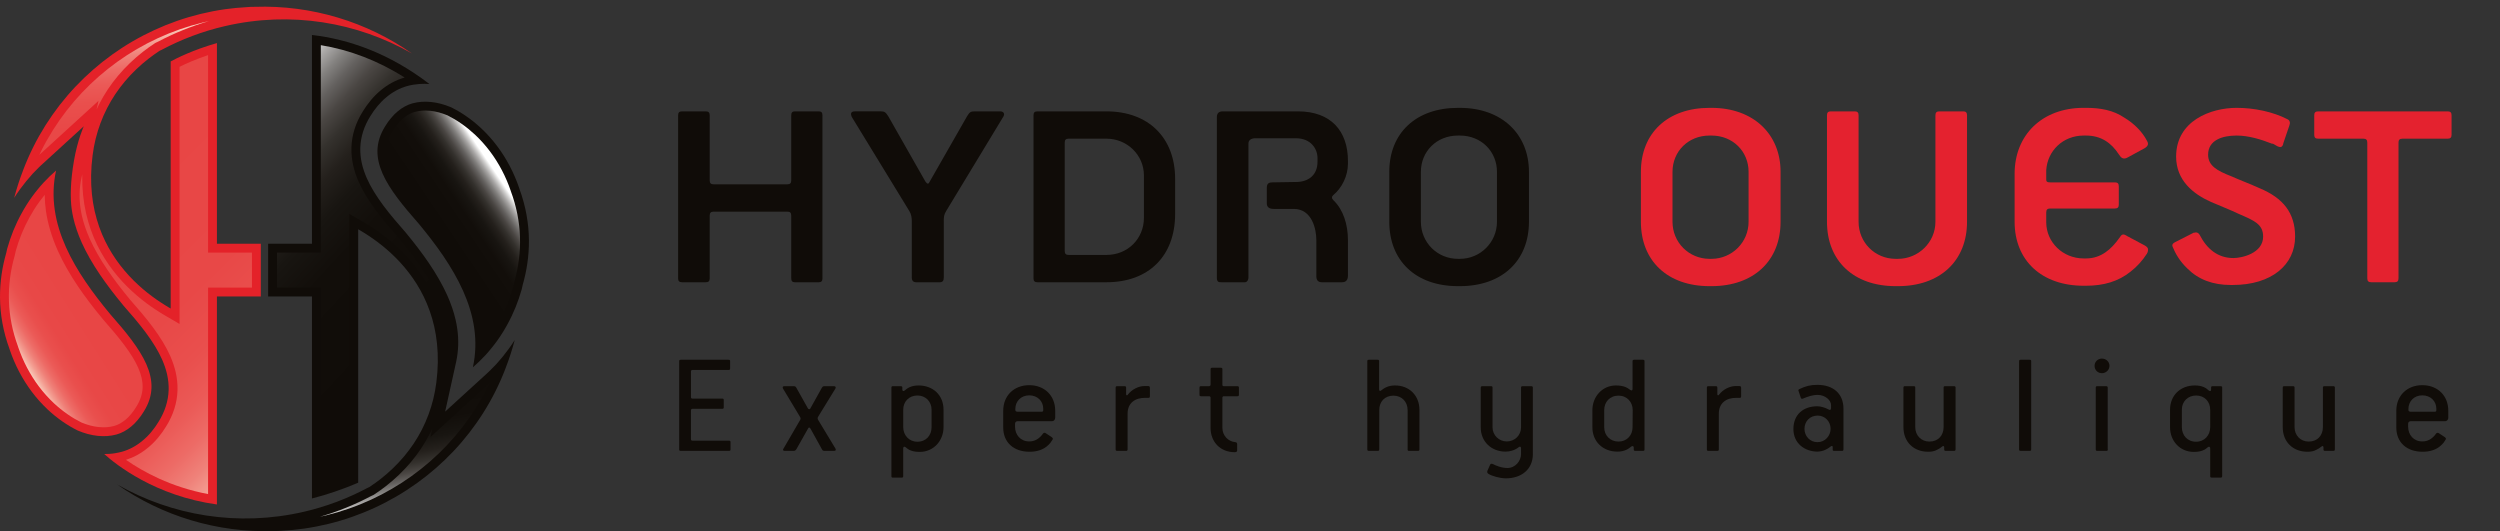 <?xml version="1.0" encoding="utf-8"?>
<!-- Generator: Adobe Illustrator 17.0.0, SVG Export Plug-In . SVG Version: 6.00 Build 0)  -->
<!DOCTYPE svg PUBLIC "-//W3C//DTD SVG 1.1//EN" "http://www.w3.org/Graphics/SVG/1.1/DTD/svg11.dtd">
<svg version="1.1" xmlns="http://www.w3.org/2000/svg" xmlns:xlink="http://www.w3.org/1999/xlink" x="0px" y="0px"
	 width="389.543px" height="82.767px" viewBox="0 0 389.543 82.767" enable-background="new 0 0 389.543 82.767"
	 xml:space="preserve">
<rect x="0" y="0" width="389.543" height="82.767" fill="#333333" stroke="none"/>
<g id="Calque_1">
</g>
<g id="Calque_2">
</g>
<g id="Calque_3">
	<g>
		<g>
			<path fill="#100C08" d="M113.603,70.254h-7.547c-0.161,0-0.23-0.069-0.23-0.207v-13.76c0-0.161,0.069-0.23,0.23-0.23h7.478
				c0.161,0,0.23,0.069,0.23,0.207v1.174c0,0.138-0.069,0.207-0.207,0.207h-5.638c-0.161,0-0.253,0.068-0.253,0.229v4.004
				c0,0.161,0.069,0.23,0.229,0.23h4.648c0.161,0,0.23,0.069,0.23,0.23v1.15c0,0.138-0.069,0.207-0.207,0.207h-4.648
				c-0.161,0-0.253,0.092-0.253,0.253v4.464c0,0.161,0.069,0.253,0.229,0.253h5.707c0.161,0,0.23,0.069,0.23,0.207v1.15
				C113.834,70.185,113.764,70.254,113.603,70.254z"/>
			<path fill="#100C08" d="M129.99,70.254h-1.381c-0.253,0-0.414,0.023-0.529-0.23l-1.795-3.244
				c-0.138-0.207-0.253-0.23-0.368-0.022l-1.817,3.221c-0.161,0.253-0.276,0.276-0.483,0.276h-1.357c-0.276,0-0.3-0.185-0.185-0.345
				l2.531-4.35c0.092-0.161,0.23-0.322,0.069-0.575l-2.67-4.44c-0.114-0.207-0.022-0.368,0.185-0.368h1.427
				c0.253,0,0.345,0.022,0.46,0.229l1.818,3.245c0.046,0.068,0.114,0.114,0.184,0.114c0.092,0,0.161-0.046,0.184-0.114l1.795-3.222
				c0.161-0.253,0.23-0.253,0.529-0.253h1.381c0.253,0,0.299,0.184,0.207,0.368l-2.669,4.349c-0.161,0.253-0.115,0.392,0,0.575
				l2.669,4.418C130.289,70.069,130.243,70.254,129.99,70.254z"/>
			<path fill="#100C08" d="M143.315,70.415c-1.196,0-1.795-0.346-2.187-0.713c-0.253-0.208-0.391-0.047-0.391,0.138v4.349
				c0,0.161-0.069,0.23-0.207,0.23h-1.427c-0.138,0-0.207-0.069-0.207-0.207V60.383c0-0.139,0.069-0.207,0.207-0.207h1.266
				c0.161,0,0.23,0.068,0.23,0.207v0.345c0,0.185,0.184,0.299,0.368,0.115c0.391-0.346,0.989-0.782,2.162-0.782
				c2.209,0,3.889,1.473,3.889,3.773v2.715C147.019,68.689,145.455,70.415,143.315,70.415z M145.156,63.857
				c0-1.289-0.921-2.232-2.209-2.232c-1.289,0-2.209,0.943-2.209,2.209v2.715c0,1.266,0.897,2.278,2.209,2.278
				c1.357,0,2.209-0.989,2.209-2.278V63.857z"/>
			<path fill="#100C08" d="M163.959,65.629h-5.384c-0.254,0-0.415,0.161-0.415,0.414v0.438c0,1.266,0.852,2.301,2.209,2.301
				c0.806,0,1.427-0.345,1.956-0.967c0.069-0.114,0.161-0.184,0.185-0.253c0.161-0.161,0.299-0.161,0.46-0.046l0.874,0.575
				c0.185,0.139,0.254,0.253,0.185,0.368c-0.253,0.438-0.438,0.667-0.645,0.852c-0.806,0.806-1.887,1.081-2.968,1.081
				c-2.485,0-4.097-1.473-4.097-3.773v-2.623c0-2.347,1.681-3.98,4.05-3.98c2.394,0,4.05,1.634,4.05,3.98v1.081
				C164.419,65.422,164.166,65.629,163.959,65.629z M162.555,63.696c0-1.174-0.874-2.094-2.187-2.094
				c-1.288,0-2.162,0.943-2.162,2.116v0.161c0,0.115,0.068,0.276,0.345,0.276h3.773c0.161,0,0.23-0.092,0.23-0.253V63.696z"/>
			<path fill="#100C08" d="M178.965,61.993h-0.529c-1.565-0.023-2.738,0.806-2.738,2.462v5.568c0,0.161-0.069,0.23-0.207,0.23
				h-1.427c-0.161,0-0.23-0.069-0.23-0.207v-9.642c0-0.161,0.069-0.229,0.207-0.229h1.196c0.161,0,0.23,0.068,0.23,0.207v1.059
				c0,0.161,0.161,0.229,0.253,0.068c0.622-0.828,1.68-1.357,2.601-1.357h0.598c0.161,0,0.254,0.092,0.254,0.276v1.334
				C179.172,61.924,179.102,61.993,178.965,61.993z"/>
			<path fill="#100C08" d="M192.818,61.74h-2.094c-0.161,0-0.253,0.069-0.253,0.229v4.718c0,1.173,0.897,2.117,2.024,2.209
				c0.185,0.022,0.276,0.115,0.276,0.322v0.989c0,0.161-0.139,0.253-0.392,0.253c-2.209,0-3.75-1.588-3.75-3.773V61.97
				c0-0.16-0.093-0.229-0.254-0.229h-1.242c-0.161,0-0.23-0.069-0.23-0.207v-1.128c0-0.161,0.069-0.229,0.185-0.229h1.266
				c0.184,0,0.276-0.093,0.276-0.276v-2.394c0-0.092,0.046-0.207,0.207-0.207h1.403c0.161,0,0.23,0.069,0.23,0.207v2.439
				c0,0.161,0.068,0.23,0.229,0.23h2.117c0.161,0,0.23,0.068,0.23,0.207v1.127C193.049,61.671,192.979,61.74,192.818,61.74z"/>
			<path fill="#100C08" d="M220.965,70.254h-1.427c-0.139,0-0.207-0.069-0.207-0.207v-6.144c0-1.312-0.921-2.255-2.209-2.255
				c-1.358,0-2.209,0.943-2.209,2.231v6.144c0,0.161-0.069,0.23-0.23,0.23h-1.403c-0.161,0-0.23-0.069-0.23-0.207v-13.76
				c0-0.161,0.069-0.23,0.207-0.23h1.427c0.138,0,0.207,0.069,0.207,0.23v4.395c0,0.253,0.185,0.299,0.345,0.138
				c0.415-0.322,1.013-0.759,2.141-0.759c2.186,0,3.797,1.542,3.797,3.819v6.144C221.172,70.185,221.102,70.254,220.965,70.254z"/>
			<path fill="#100C08" d="M238.847,70.76c0,2.394-1.818,3.774-4.188,3.774c-1.013,0-2.255-0.392-2.715-0.69
				c-0.185-0.115-0.276-0.253-0.161-0.529l0.391-0.875c0.069-0.207,0.23-0.229,0.483-0.114c0.3,0.161,1.243,0.598,2.232,0.598
				c1.22,0,2.117-1.104,2.117-2.163v-0.943c0-0.092-0.093-0.368-0.392-0.114c-0.621,0.482-1.403,0.667-2.024,0.667
				c-2.187,0-3.866-1.542-3.866-3.773v-6.19c0-0.161,0.069-0.229,0.23-0.229h1.403c0.138,0,0.207,0.068,0.207,0.207v6.213
				c0,1.196,0.989,2.186,2.209,2.186c1.266,0,2.232-0.967,2.232-2.186v-6.19c0-0.161,0.068-0.229,0.207-0.229h1.403
				c0.161,0,0.23,0.068,0.23,0.207v10.4V70.76z"/>
			<path fill="#100C08" d="M256.037,70.254h-1.242c-0.161,0-0.23-0.069-0.23-0.23v-0.321c0-0.185-0.207-0.276-0.391-0.115
				c-0.438,0.368-1.059,0.782-2.163,0.782c-2.209,0-3.889-1.519-3.889-3.797v-2.669c0-2.094,1.542-3.843,3.658-3.843
				c1.22,0,1.795,0.345,2.232,0.69c0.253,0.184,0.368,0.046,0.368-0.161v-4.303c0-0.161,0.069-0.23,0.23-0.23h1.403
				c0.161,0,0.229,0.069,0.229,0.207v13.783C256.244,70.185,256.176,70.254,256.037,70.254z M254.403,63.903
				c0-1.266-0.897-2.255-2.209-2.255c-1.357,0-2.231,0.989-2.231,2.255v2.669c0,1.288,0.943,2.232,2.231,2.232
				c1.289,0,2.187-0.967,2.187-2.232L254.403,63.903z"/>
			<path fill="#100C08" d="M271.089,61.993h-0.529c-1.565-0.023-2.738,0.806-2.738,2.462v5.568c0,0.161-0.069,0.23-0.207,0.23
				h-1.427c-0.161,0-0.23-0.069-0.23-0.207v-9.642c0-0.161,0.069-0.229,0.207-0.229h1.197c0.16,0,0.229,0.068,0.229,0.207v1.059
				c0,0.161,0.161,0.229,0.253,0.068c0.621-0.828,1.68-1.357,2.601-1.357h0.599c0.16,0,0.253,0.092,0.253,0.276v1.334
				C271.296,61.924,271.226,61.993,271.089,61.993z"/>
			<path fill="#100C08" d="M287.036,70.254h-1.266c-0.138,0-0.207-0.069-0.207-0.185v-0.414c0-0.207-0.138-0.207-0.299-0.092
				c-0.529,0.438-1.22,0.782-2.071,0.806c-1.933,0-3.75-1.243-3.75-3.521c0-2.232,1.519-3.544,3.728-3.544
				c0.529,0,1.196,0.207,1.726,0.483c0.207,0.161,0.414,0.092,0.414-0.185v-0.482c0-0.76-0.921-1.588-2.094-1.588
				c-0.806,0-1.564,0.276-2.278,0.575c-0.184,0.069-0.299,0.022-0.345-0.139l-0.346-1.035c-0.068-0.138-0.022-0.229,0.115-0.299
				c0.989-0.483,1.726-0.667,2.83-0.667c2.485,0,4.05,1.403,4.05,3.704v6.351C287.243,70.185,287.174,70.254,287.036,70.254z
				 M285.241,66.825c0-1.127-0.852-2.07-2.024-2.07c-1.197,0-2.048,0.896-2.048,2.07c0,1.128,0.851,2.071,2.024,2.071
				c1.196,0,2.048-0.989,2.048-2.094V66.825z"/>
			<path fill="#100C08" d="M304.481,70.254h-1.312c-0.161,0-0.23-0.069-0.23-0.207v-0.345c0-0.208-0.161-0.276-0.322-0.115
				c-0.253,0.207-0.506,0.368-0.805,0.506c-0.368,0.207-0.829,0.299-1.357,0.299c-2.278,0-3.866-1.519-3.866-3.843v-6.144
				c0-0.161,0.069-0.229,0.207-0.229h1.427c0.138,0,0.207,0.068,0.207,0.207v6.166c0,1.289,0.92,2.256,2.209,2.256
				c1.357,0,2.209-0.944,2.209-2.256v-6.144c0-0.161,0.069-0.229,0.207-0.229h1.427c0.161,0,0.23,0.068,0.23,0.207v9.641
				C304.712,70.185,304.642,70.254,304.481,70.254z"/>
			<path fill="#100C08" d="M316.265,70.254h-1.427c-0.161,0-0.23-0.069-0.23-0.207v-13.76c0-0.161,0.069-0.23,0.207-0.23h1.45
				c0.161,0,0.229,0.069,0.229,0.207v13.76C316.495,70.185,316.427,70.254,316.265,70.254z"/>
			<path fill="#100C08" d="M327.519,58.15c-0.645,0-1.15-0.483-1.15-1.15c0-0.621,0.506-1.128,1.127-1.128
				c0.668,0,1.197,0.483,1.197,1.128C328.693,57.621,328.164,58.15,327.519,58.15z M328.439,70.023c0,0.161-0.068,0.23-0.229,0.23
				h-1.427c-0.161,0-0.23-0.069-0.23-0.207v-9.642c0-0.161,0.069-0.229,0.207-0.229h1.427c0.161,0,0.23,0.068,0.23,0.229v9.642
				L328.439,70.023z"/>
			<path fill="#100C08" d="M346.252,74.188c0,0.161-0.069,0.23-0.207,0.23h-1.427c-0.161,0-0.23-0.069-0.23-0.207V69.84
				c0-0.161-0.138-0.346-0.391-0.138c-0.392,0.367-0.99,0.713-2.163,0.713c-2.187,0-3.705-1.726-3.705-3.843v-2.715
				c0-2.278,1.634-3.797,3.866-3.797c1.173,0,1.794,0.414,2.163,0.782c0.207,0.161,0.367,0.092,0.367-0.092v-0.368
				c0-0.139,0.069-0.207,0.23-0.207h1.266c0.161,0,0.23,0.068,0.23,0.207v13.829V74.188z M344.388,63.857
				c0-1.289-0.897-2.232-2.186-2.232c-1.289,0-2.232,0.921-2.232,2.209v2.715c0,1.266,0.852,2.278,2.209,2.278
				c1.312,0,2.209-0.989,2.209-2.278V63.857z"/>
			<path fill="#100C08" d="M363.581,70.254h-1.312c-0.161,0-0.23-0.069-0.23-0.207v-0.345c0-0.208-0.161-0.276-0.322-0.115
				c-0.253,0.207-0.506,0.368-0.805,0.506c-0.368,0.207-0.829,0.299-1.357,0.299c-2.278,0-3.866-1.519-3.866-3.843v-6.144
				c0-0.161,0.069-0.229,0.207-0.229h1.427c0.138,0,0.207,0.068,0.207,0.207v6.166c0,1.289,0.92,2.256,2.209,2.256
				c1.357,0,2.209-0.944,2.209-2.256v-6.144c0-0.161,0.069-0.229,0.207-0.229h1.427c0.161,0,0.23,0.068,0.23,0.207v9.641
				C363.811,70.185,363.742,70.254,363.581,70.254z"/>
			<path fill="#100C08" d="M381.026,65.629h-5.384c-0.254,0-0.415,0.161-0.415,0.414v0.438c0,1.266,0.852,2.301,2.209,2.301
				c0.806,0,1.427-0.345,1.956-0.967c0.069-0.114,0.161-0.184,0.185-0.253c0.161-0.161,0.299-0.161,0.46-0.046l0.874,0.575
				c0.185,0.139,0.254,0.253,0.185,0.368c-0.253,0.438-0.438,0.667-0.645,0.852c-0.806,0.806-1.887,1.081-2.968,1.081
				c-2.485,0-4.097-1.473-4.097-3.773v-2.623c0-2.347,1.68-3.98,4.05-3.98c2.394,0,4.05,1.634,4.05,3.98v1.081
				C381.486,65.422,381.233,65.629,381.026,65.629z M379.623,63.696c0-1.174-0.875-2.094-2.187-2.094
				c-1.288,0-2.162,0.943-2.162,2.116v0.161c0,0.115,0.068,0.276,0.345,0.276h3.773c0.161,0,0.23-0.092,0.23-0.253V63.696z"/>
		</g>
		<g>
			<path fill="#100C08" d="M127.606,43.979h-3.769c-0.365,0-0.548-0.183-0.548-0.607v-9.788c0-0.425-0.183-0.607-0.607-0.607
				h-11.489c-0.426,0-0.608,0.183-0.608,0.607v9.788c0,0.425-0.183,0.607-0.608,0.607h-3.708c-0.425,0-0.607-0.183-0.607-0.607
				V17.961c0-0.426,0.183-0.608,0.607-0.608h3.708c0.426,0,0.608,0.183,0.608,0.608v10.152c0,0.425,0.183,0.607,0.608,0.607h11.489
				c0.425,0,0.607-0.183,0.607-0.607V17.961c0-0.426,0.183-0.608,0.548-0.608h3.769c0.364,0,0.547,0.183,0.547,0.608v25.411
				C128.153,43.797,127.971,43.979,127.606,43.979z"/>
			<path fill="#100C08" d="M147.483,32.794c-0.426,0.669-0.426,1.033-0.426,1.763v8.693c0,0.486-0.183,0.729-0.608,0.729h-3.708
				c-0.425,0-0.669-0.243-0.669-0.729v-8.814c0-0.426-0.061-1.034-0.364-1.521l-8.997-14.711c-0.183-0.426-0.183-0.852,0.486-0.852
				h4.073c0.547,0,0.729,0.122,1.155,0.791l5.774,10.152c0.304,0.425,0.486,0.425,0.669,0l5.836-10.213
				c0.426-0.669,0.547-0.73,1.276-0.73h3.891c0.486,0,0.729,0.365,0.486,0.791L147.483,32.794z"/>
			<path fill="#100C08" d="M172.406,43.979h-10.761c-0.425,0-0.607-0.183-0.607-0.607V17.961c0-0.426,0.183-0.608,0.607-0.608
				h10.761c6.564,0,10.699,4.135,10.699,10.518v5.471C183.105,39.906,178.971,43.979,172.406,43.979z M178.242,27.323
				c0-3.162-2.614-5.715-5.836-5.715h-5.897c-0.425,0-0.607,0.183-0.607,0.607v16.9c0,0.426,0.183,0.607,0.607,0.607h5.897
				c3.343,0,5.836-2.553,5.836-5.774V27.323z"/>
			<path fill="#100C08" d="M210.033,25.499c0,1.885-0.912,3.77-2.311,4.924c-0.243,0.243-0.243,0.486,0.061,0.791
				c1.521,1.459,2.25,3.769,2.25,6.2v5.532c0,0.668-0.305,1.033-0.912,1.033h-3.161c-0.547,0-0.851-0.304-0.851-0.912v-5.653
				c0-1.702-0.669-4.863-3.526-4.863h-3.161c-0.669,0-1.033-0.304-1.033-0.851v-2.432c0-0.73,0.364-0.852,0.912-0.852l3.646-0.061
				c1.885,0,3.344-1.033,3.344-3.161v-0.548c0-1.52-1.094-3.1-3.344-3.1h-6.443c-0.243,0-0.973,0.121-0.973,0.79v20.852
				c0,0.547-0.304,0.79-0.547,0.79h-3.647c-0.426,0-0.729,0-0.729-0.729V18.265c0-0.607,0.304-0.912,0.912-0.912h11.732
				c5.106,0,7.781,3.04,7.781,7.721V25.499z"/>
			<path fill="#100C08" d="M227.477,44.587h-0.304c-6.565,0-10.699-3.951-10.699-10.03v-7.781c0-6.019,4.134-9.97,10.699-9.97h0.304
				c6.505,0,10.76,4.073,10.76,9.97v7.781C238.237,40.636,234.043,44.587,227.477,44.587z M233.253,26.775
				c0-3.161-2.432-5.653-5.775-5.653h-0.304c-3.344,0-5.775,2.492-5.775,5.653v7.781c0,3.222,2.553,5.775,5.775,5.775h0.304
				c3.161,0,5.775-2.554,5.775-5.775V26.775z"/>
			<path fill="#E4222F" d="M266.683,44.587h-0.304c-6.565,0-10.699-3.951-10.699-10.03v-7.781c0-6.019,4.134-9.97,10.699-9.97h0.304
				c6.505,0,10.76,4.073,10.76,9.97v7.781C277.443,40.636,273.249,44.587,266.683,44.587z M272.459,26.775
				c0-3.161-2.432-5.653-5.775-5.653h-0.304c-3.344,0-5.775,2.492-5.775,5.653v7.781c0,3.222,2.554,5.775,5.775,5.775h0.304
				c3.161,0,5.775-2.554,5.775-5.775V26.775z"/>
			<path fill="#E4222F" d="M295.738,44.587h-0.364c-6.565,0-10.699-3.951-10.699-10.03V17.961c0-0.426,0.183-0.608,0.608-0.608
				h3.708c0.425,0,0.607,0.183,0.607,0.608v16.596c0,3.222,2.554,5.775,5.775,5.775h0.364c3.162,0,5.836-2.554,5.836-5.775V17.961
				c0-0.426,0.183-0.608,0.608-0.608h3.708c0.426,0,0.608,0.183,0.608,0.608v16.596C306.499,40.636,302.305,44.587,295.738,44.587z"
				/>
			<path fill="#E4222F" d="M330.996,18.325c1.52,0.912,2.796,2.189,3.525,3.587c0.183,0.304,0.365,0.729-0.304,1.155l-2.675,1.459
				c-0.729,0.426-1.094,0-1.398-0.486c-1.154-1.763-2.735-2.918-5.106-2.918h-0.364c-3.223,0-5.654,2.371-5.836,5.41v1.155
				c0,0.486-0.061,0.729,0.607,0.729h10.092c0.426,0,0.607,0.183,0.607,0.607v2.857c0,0.426-0.182,0.608-0.607,0.608h-10.092
				c-0.426,0-0.607,0.183-0.607,0.607v1.521c0,3.16,2.613,5.653,5.836,5.653h0.364c2.371,0,3.952-1.459,5.167-3.161
				c0.426-0.669,0.608-0.729,1.277-0.305l2.735,1.459c0.304,0.183,0.486,0.365,0.486,0.608s-0.061,0.486-0.183,0.669
				c-0.668,1.033-1.52,2.006-2.553,2.796c-1.885,1.521-4.195,2.188-6.931,2.188h-0.364c-6.565,0-10.76-3.951-10.76-9.97v-7.478
				c0-6.018,4.255-10.273,10.76-10.273h0.364C327.287,16.806,329.294,17.171,330.996,18.325z"/>
			<path fill="#E4222F" d="M347.893,44.405h-0.304c-2.797,0-5.046-0.852-6.748-2.554c-1.216-1.155-1.885-2.37-2.311-3.404
				c-0.121-0.304,0-0.486,0.305-0.669l2.979-1.52h0.121c0.305-0.121,0.608,0,0.791,0.305c1.154,2.249,2.856,3.646,5.288,3.646
				c1.276,0,4.62-0.729,4.62-3.343c0-1.945-1.398-2.493-3.769-3.526c-1.398-0.668-2.857-1.216-4.377-1.885
				c-2.735-1.215-5.411-3.343-5.411-7.051c0-5.594,5.411-7.6,9.423-7.6c2.735,0,5.653,0.608,7.903,1.764
				c0.426,0.182,0.486,0.607,0.304,1.033l-0.912,2.675c-0.243,1.459-1.52-0.062-1.763,0.121c-1.702-0.669-3.647-1.276-5.532-1.276
				c-2.249,0-4.438,0.729-4.438,2.979c0,1.702,1.337,2.492,3.708,3.404c0.912,0.426,2.857,1.155,4.316,1.824
				c3.647,1.52,5.532,3.83,5.532,7.538C357.62,41.244,353.972,44.405,347.893,44.405z"/>
			<path fill="#E4222F" d="M381.387,21.608h-7.052c-0.426,0-0.608,0.183-0.608,0.607v21.156c0,0.425-0.182,0.607-0.607,0.607h-3.647
				c-0.426,0-0.608-0.183-0.608-0.607V22.216c0-0.425-0.182-0.607-0.607-0.607h-7.052c-0.426,0-0.608-0.183-0.608-0.607v-3.04
				c0-0.426,0.183-0.608,0.608-0.608h20.183c0.426,0,0.607,0.183,0.607,0.608v3.04C381.994,21.426,381.812,21.608,381.387,21.608z"
				/>
		</g>
	</g>
	<g>
		<path fill="#E42229" d="M33.801,46.198h6.837v-8.217h-6.837V6.713c-3.737,1.064-6.323,2.379-7.205,2.861v38.5
			c-0.098-0.057-0.194-0.11-0.295-0.169c-0.204-0.123-0.416-0.25-0.63-0.384c-0.429-0.27-0.88-0.562-1.339-0.885
			c-0.457-0.323-0.93-0.672-1.406-1.052c-0.473-0.379-0.952-0.788-1.428-1.229c-0.473-0.436-0.945-0.906-1.408-1.407
			c-0.464-0.502-0.913-1.035-1.35-1.6c-0.438-0.564-0.856-1.164-1.251-1.795c-0.398-0.632-0.769-1.3-1.112-2
			c-0.34-0.702-0.651-1.439-0.924-2.215c-0.27-0.772-0.506-1.583-0.7-2.43c-0.193-0.845-0.337-1.734-0.432-2.66
			c-0.095-0.926-0.138-1.891-0.125-2.896c0.016-1.006,0.09-2.049,0.231-3.14c0.109-0.879,0.27-1.738,0.475-2.575
			c0.207-0.841,0.459-1.657,0.755-2.448c0.293-0.794,0.635-1.566,1.016-2.312c0.383-0.748,0.806-1.473,1.269-2.17
			s0.973-1.37,1.512-2.017c0.545-0.647,1.127-1.268,1.744-1.86c0.621-0.595,1.274-1.162,1.966-1.699
			c0.547-0.427,1.123-0.831,1.711-1.221c0.119-0.055,0.235-0.115,0.354-0.167c3.025-1.605,6.303-2.857,9.802-3.669
			C45.35,1.674,55.669,3.47,64.185,8.33c-7.014-4.909-15.581-7.57-24.492-7.267c-0.235,0.006-0.476,0.003-0.711,0.012
			c-0.187,0.009-0.368,0.028-0.559,0.037l-0.028,0.004c-1.117,0.064-2.227,0.164-3.322,0.319c-1.285,0.184-2.559,0.431-3.808,0.732
			c-1.252,0.307-2.484,0.671-3.688,1.092c-1.207,0.421-2.39,0.9-3.546,1.433c-1.153,0.53-2.279,1.115-3.375,1.755
			c-1.095,0.636-2.156,1.324-3.182,2.061c-1.026,0.739-2.021,1.524-2.975,2.358c-0.952,0.83-1.862,1.708-2.737,2.63
			c-0.87,0.921-1.697,1.888-2.478,2.892c-0.78,1.008-1.512,2.053-2.198,3.137c-0.682,1.083-1.316,2.203-1.89,3.358
			c-0.578,1.156-1.103,2.345-1.568,3.566L3.56,26.642c-0.526,1.364-0.977,2.761-1.347,4.182c0.289-0.462,0.598-0.916,0.919-1.358
			l0.969-1.251l0.995-1.156l1.031-1.05l-0.155,0.161l0.305-0.303c0.196-0.178,6.778-6.193,6.778-6.193s-0.955,2.074-1.521,5.315
			s-0.617,5.86-0.355,7.653v0.003c0.063,0.436,0.145,0.873,0.244,1.31c0.282,1.241,0.713,2.503,1.302,3.825
			c0.719,1.597,1.68,3.29,2.861,5.027c1.004,1.48,2.197,3.051,3.646,4.803c1.092,1.237,2.344,2.688,3.426,4.132
			c1.173,1.574,2.021,2.973,2.601,4.281c0.342,0.783,0.602,1.544,0.771,2.288c0.189,0.835,0.27,1.655,0.248,2.466
			c-0.054,1.704-0.583,3.363-1.57,4.939c-0.324,0.541-0.713,1.084-1.13,1.583c-0.409,0.495-0.867,0.956-1.35,1.349
			c-0.485,0.413-1.003,0.767-1.537,1.054c-0.542,0.294-1.123,0.532-1.712,0.695c-0.63,0.169-1.267,0.279-1.91,0.322
			c-0.275,0.021-0.549,0.028-0.828,0.025c1.826,1.647,7.947,6.534,17.559,7.861V46.198"/>
		<path fill="#E42229" d="M18.144,67.705c0.41-0.113,0.807-0.278,1.193-0.488c0.387-0.207,0.76-0.466,1.117-0.768
			c0.365-0.295,0.707-0.641,1.029-1.037c0.331-0.391,0.645-0.826,0.931-1.302c0.781-1.249,1.151-2.47,1.19-3.693
			c0.035-1.22-0.261-2.439-0.807-3.679c-0.549-1.241-1.35-2.497-2.317-3.795c-0.969-1.297-2.104-2.626-3.331-4.018
			c-1.324-1.6-2.627-3.272-3.808-5.012c-1.179-1.737-2.235-3.547-3.072-5.41c-0.835-1.87-1.45-3.801-1.738-5.792
			c-0.289-1.99-0.253-4.036,0.203-6.139c-0.335,0.293-0.67,0.595-0.992,0.905L7.7,27.522c-0.309,0.297-0.613,0.608-0.912,0.932
			c-0.311,0.338-0.614,0.688-0.909,1.056c-0.301,0.36-0.588,0.735-0.869,1.122c-0.599,0.826-1.143,1.688-1.625,2.577
			c-0.489,0.877-0.923,1.785-1.302,2.712c-0.372,0.928-0.697,1.874-0.964,2.828c-0.058,0.218-0.088,0.434-0.141,0.648
			c-1.229,4.261-1.546,9.413,0.513,15.008l0.03,0.103c0.402,1.18,0.894,2.329,1.467,3.42c0.575,1.093,1.236,2.147,1.979,3.131
			c0.747,0.988,1.578,1.919,2.489,2.774c0.361,0.337,0.732,0.657,1.108,0.965c0.379,0.303,0.762,0.593,1.15,0.862
			c0.393,0.274,0.786,0.529,1.187,0.767c0.398,0.231,0.808,0.455,1.218,0.659c0.527,0.222,1.051,0.404,1.572,0.543
			c0.519,0.135,1.037,0.234,1.543,0.286c0.505,0.054,1.003,0.062,1.492,0.028C17.215,67.907,17.685,67.826,18.144,67.705"/>
		<path fill="#100C08" d="M80.928,29.401l-0.03-0.104c-0.403-1.178-0.896-2.331-1.469-3.419c-0.573-1.093-1.235-2.147-1.978-3.131
			c-0.745-0.989-1.577-1.917-2.487-2.772c-0.363-0.339-0.734-0.658-1.109-0.966c-0.381-0.305-0.764-0.594-1.151-0.861
			c-0.392-0.276-0.785-0.531-1.186-0.766c-0.399-0.234-0.81-0.457-1.219-0.661c-0.525-0.22-1.051-0.404-1.57-0.542
			c-0.521-0.135-1.036-0.236-1.544-0.285c-0.505-0.055-1.001-0.063-1.492-0.029c-0.491,0.034-0.959,0.115-1.421,0.237
			c-0.409,0.113-0.805,0.277-1.193,0.488c-0.386,0.205-0.758,0.464-1.116,0.766C61.6,17.652,61.255,18,60.935,18.394
			c-0.331,0.392-0.644,0.828-0.932,1.302c-0.781,1.25-1.15,2.47-1.189,3.694c-0.036,1.22,0.261,2.439,0.807,3.68
			c0.547,1.24,1.349,2.498,2.317,3.794c0.969,1.296,2.105,2.626,3.331,4.018c1.323,1.6,2.625,3.271,3.808,5.01
			c1.178,1.74,2.236,3.55,3.072,5.413c0.834,1.87,1.45,3.801,1.738,5.792c0.289,1.99,0.252,4.035-0.204,6.138
			c0.336-0.293,0.669-0.594,0.992-0.905l0.042-0.045c0.309-0.298,0.614-0.608,0.914-0.933c0.311-0.338,0.615-0.688,0.911-1.058
			c0.298-0.359,0.586-0.734,0.866-1.121c0.599-0.824,1.141-1.687,1.626-2.575c0.489-0.877,0.922-1.788,1.301-2.715
			c0.374-0.927,0.698-1.871,0.965-2.827c0.058-0.217,0.089-0.432,0.142-0.646C82.668,40.147,82.985,34.997,80.928,29.401z"/>
		<path fill="#100C08" d="M78.318,55.594l-0.995,1.155l-1.031,1.05l0.152-0.159l-0.302,0.304c-0.197,0.177-6.78,6.189-6.78,6.189
			l1.706-7.714c0.376-1.74,0.433-3.46,0.172-5.253v-0.003c-0.063-0.435-0.146-0.873-0.245-1.311
			c-0.282-1.24-0.714-2.502-1.301-3.823c-0.72-1.598-1.683-3.291-2.861-5.028c-1.005-1.48-2.198-3.052-3.648-4.803
			c-1.091-1.237-2.342-2.688-3.424-4.131c-1.172-1.576-2.023-2.975-2.599-4.281c-0.345-0.782-0.604-1.543-0.774-2.289
			c-0.189-0.833-0.268-1.654-0.246-2.467c0.052-1.703,0.58-3.364,1.566-4.938c0.328-0.541,0.715-1.083,1.131-1.582
			c0.413-0.497,0.868-0.956,1.35-1.351c0.487-0.412,1.003-0.766,1.537-1.054c0.542-0.294,1.124-0.531,1.712-0.695
			c0.629-0.17,1.265-0.277,1.912-0.323c0.519-0.037,1.041-0.034,1.562,0.005l-0.038-0.029C60.593,8.257,54.3,6.116,48.61,5.448
			v32.534H41.78v8.217h6.829v31.469c2.297-0.582,4.7-1.386,7.203-2.452V35.727c0.102,0.058,0.2,0.112,0.305,0.174
			c0.204,0.123,0.415,0.251,0.63,0.385c0.43,0.269,0.881,0.562,1.338,0.883c0.459,0.323,0.931,0.671,1.406,1.052
			c0.473,0.38,0.952,0.789,1.427,1.229c0.476,0.437,0.948,0.906,1.411,1.408c0.463,0.502,0.913,1.034,1.35,1.6
			c0.437,0.565,0.855,1.164,1.252,1.797c0.396,0.63,0.768,1.299,1.11,2c0.34,0.701,0.649,1.439,0.923,2.214
			c0.271,0.772,0.508,1.583,0.702,2.431c0.19,0.845,0.335,1.732,0.429,2.658c0.096,0.927,0.138,1.892,0.125,2.897
			c-0.016,1.006-0.09,2.051-0.229,3.14c-0.111,0.878-0.272,1.737-0.475,2.575c-0.208,0.838-0.46,1.657-0.756,2.448
			c-0.295,0.794-0.636,1.566-1.016,2.311c-0.382,0.749-0.806,1.473-1.27,2.17c-0.464,0.697-0.973,1.371-1.512,2.018
			c-0.545,0.646-1.126,1.267-1.745,1.858c-0.62,0.596-1.273,1.163-1.964,1.702c-0.547,0.427-1.123,0.831-1.711,1.22
			c-0.12,0.056-0.233,0.115-0.354,0.166c-3.025,1.606-6.303,2.858-9.8,3.67c-10.322,2.397-20.642,0.603-29.158-4.258
			c7.016,4.908,15.581,7.57,24.493,7.267c0.236-0.005,0.477-0.004,0.712-0.012c0.187-0.009,0.371-0.028,0.56-0.038l0.026-0.002
			c1.118-0.064,2.228-0.164,3.323-0.321c1.286-0.184,2.558-0.429,3.809-0.733c1.252-0.305,2.484-0.668,3.688-1.09
			c1.207-0.422,2.39-0.9,3.545-1.434c1.154-0.529,2.281-1.116,3.373-1.755c1.097-0.635,2.159-1.323,3.185-2.06
			c1.026-0.737,2.02-1.523,2.974-2.356c0.952-0.832,1.865-1.711,2.738-2.632c0.87-0.921,1.697-1.889,2.477-2.894
			c0.78-1.006,1.513-2.05,2.197-3.135c0.682-1.083,1.316-2.202,1.891-3.359c0.577-1.156,1.104-2.345,1.565-3.565l0.068-0.193
			c0.528-1.365,0.978-2.76,1.349-4.183c-0.29,0.461-0.6,0.916-0.918,1.359L78.318,55.594z"/>
		
			<linearGradient id="SVGID_1_" gradientUnits="userSpaceOnUse" x1="-1424.637" y1="-2635.824" x2="-1423.637" y2="-2635.824" gradientTransform="matrix(-34.006 -34.336 -34.336 34.006 -138899.781 40782.844)">
			<stop  offset="0" style="stop-color:#F8C7B7"/>
			<stop  offset="0.018" style="stop-color:#F7BCAD"/>
			<stop  offset="0.077" style="stop-color:#F39D91"/>
			<stop  offset="0.144" style="stop-color:#EF8179"/>
			<stop  offset="0.22" style="stop-color:#ED6B66"/>
			<stop  offset="0.309" style="stop-color:#EB5A57"/>
			<stop  offset="0.419" style="stop-color:#E94F4D"/>
			<stop  offset="0.573" style="stop-color:#E84847"/>
			<stop  offset="1" style="stop-color:#E84645"/>
		</linearGradient>
		<path fill="url(#SVGID_1_)" d="M32.419,8.585c-1.983,0.668-3.502,1.357-4.441,1.826v37.663v2.409l-2.081-1.218l-0.111-0.063
			l-0.191-0.11c-0.213-0.127-0.434-0.262-0.66-0.404c-0.448-0.281-0.92-0.586-1.397-0.921c-0.511-0.361-1.008-0.732-1.474-1.106
			c-0.525-0.42-1.031-0.856-1.501-1.29c-0.515-0.475-1.016-0.974-1.488-1.485c-0.492-0.534-0.973-1.103-1.425-1.69
			c-0.466-0.598-0.916-1.242-1.331-1.907c-0.415-0.66-0.814-1.377-1.186-2.133c-0.368-0.758-0.7-1.553-0.982-2.36
			c-0.297-0.84-0.547-1.709-0.746-2.582c-0.203-0.891-0.359-1.843-0.461-2.827c-0.099-0.981-0.143-2.009-0.13-3.057l0.004-0.183
			L12.7,27.677c-0.342,1.583-0.393,3.142-0.154,4.769c0.056,0.391,0.132,0.796,0.222,1.203c0.264,1.151,0.662,2.318,1.216,3.561
			c0.693,1.538,1.618,3.161,2.746,4.821c0.975,1.437,2.142,2.975,3.539,4.665c1.1,1.247,2.376,2.722,3.498,4.22
			c1.233,1.659,2.135,3.146,2.759,4.554c0.381,0.869,0.666,1.722,0.851,2.533c0.213,0.935,0.308,1.882,0.281,2.817
			c-0.059,1.945-0.658,3.839-1.765,5.609c-0.362,0.604-0.798,1.21-1.25,1.749c-0.474,0.576-0.99,1.092-1.519,1.524
			c-0.562,0.475-1.16,0.884-1.772,1.214c-0.555,0.302-1.133,0.546-1.729,0.732c2.628,1.832,6.983,4.247,12.797,5.335V46.198v-1.38
			H33.8h5.457v-5.455H33.8h-1.381v-1.382V8.585"/>
		
			<linearGradient id="SVGID_2_" gradientUnits="userSpaceOnUse" x1="-1424.637" y1="-2635.824" x2="-1423.637" y2="-2635.824" gradientTransform="matrix(9.905 -6.273 -6.273 -9.905 -2420.035 -34988.555)">
			<stop  offset="0" style="stop-color:#F8C7B7"/>
			<stop  offset="0.018" style="stop-color:#F7BCAD"/>
			<stop  offset="0.077" style="stop-color:#F39D91"/>
			<stop  offset="0.144" style="stop-color:#EF8179"/>
			<stop  offset="0.22" style="stop-color:#ED6B66"/>
			<stop  offset="0.309" style="stop-color:#EB5A57"/>
			<stop  offset="0.419" style="stop-color:#E94F4D"/>
			<stop  offset="0.573" style="stop-color:#E84847"/>
			<stop  offset="1" style="stop-color:#E84645"/>
		</linearGradient>
		<path fill="url(#SVGID_2_)" d="M6.968,30.362L6.94,30.397c-0.257,0.306-0.525,0.651-0.811,1.044
			c-0.564,0.778-1.078,1.594-1.538,2.439c-0.453,0.815-0.866,1.676-1.225,2.559c-0.359,0.887-0.668,1.789-0.913,2.664l-0.056,0.261
			c-0.024,0.124-0.049,0.247-0.091,0.417c-1.378,4.777-1.216,9.538,0.484,14.157l0.036,0.124c0.385,1.124,0.849,2.207,1.384,3.222
			c0.553,1.054,1.178,2.045,1.859,2.943c0.708,0.94,1.493,1.813,2.328,2.595c0.318,0.298,0.659,0.596,1.029,0.897
			c0.376,0.302,0.727,0.566,1.078,0.809c0.382,0.268,0.741,0.5,1.09,0.705c0.36,0.209,0.73,0.412,1.099,0.599
			c0.46,0.19,0.916,0.346,1.346,0.46c0.474,0.124,0.92,0.208,1.337,0.249c0.256,0.027,0.511,0.04,0.763,0.04
			c0.165,0,0.328-0.006,0.487-0.015c0.394-0.03,0.775-0.093,1.146-0.19c0.301-0.084,0.604-0.21,0.913-0.376
			c0.29-0.157,0.586-0.361,0.897-0.622c0.291-0.237,0.569-0.517,0.846-0.86c0.289-0.34,0.558-0.715,0.814-1.141
			c0.628-1.001,0.947-1.982,0.98-3c0.027-0.958-0.197-1.964-0.692-3.083c-0.455-1.037-1.161-2.191-2.158-3.524
			c-1-1.34-2.209-2.739-3.287-3.965c-1.533-1.847-2.803-3.52-3.889-5.116c-1.304-1.922-2.377-3.814-3.189-5.624
			c-0.936-2.096-1.556-4.168-1.844-6.155C7.041,32.06,6.976,31.209,6.968,30.362"/>
		
			<linearGradient id="SVGID_3_" gradientUnits="userSpaceOnUse" x1="-1424.637" y1="-2635.824" x2="-1423.637" y2="-2635.824" gradientTransform="matrix(-3.796 -19.478 -19.478 3.796 -56684.43 -17664.986)">
			<stop  offset="0" style="stop-color:#FFFFFF"/>
			<stop  offset="0.003" style="stop-color:#FCFCFC"/>
			<stop  offset="0.044" style="stop-color:#D0CFCE"/>
			<stop  offset="0.087" style="stop-color:#A8A6A5"/>
			<stop  offset="0.137" style="stop-color:#83817F"/>
			<stop  offset="0.19" style="stop-color:#64615F"/>
			<stop  offset="0.249" style="stop-color:#4A4643"/>
			<stop  offset="0.316" style="stop-color:#34312D"/>
			<stop  offset="0.394" style="stop-color:#24201C"/>
			<stop  offset="0.49" style="stop-color:#181511"/>
			<stop  offset="0.625" style="stop-color:#120E0A"/>
			<stop  offset="1" style="stop-color:#100C08"/>
		</linearGradient>
		<path fill="url(#SVGID_3_)" d="M49.847,80.52c2.746-0.791,5.407-1.867,7.938-3.21l0.215-0.1l0.118-0.056l0.097-0.043l0.091-0.06
			c0.688-0.455,1.275-0.875,1.797-1.283c0.719-0.559,1.417-1.163,2.072-1.795c0.642-0.613,1.262-1.276,1.842-1.961
			c0.604-0.726,1.143-1.445,1.609-2.147c0.482-0.724,0.935-1.499,1.347-2.304c0.137-0.269,0.27-0.542,0.397-0.818l-0.298,1.353
			l3.221-2.943c0,0,4.226-3.861,6.003-5.482c-0.101,0.213-0.206,0.425-0.311,0.636c-0.545,1.096-1.158,2.184-1.824,3.241
			c-0.646,1.026-1.361,2.045-2.12,3.025c-0.753,0.967-1.557,1.907-2.391,2.79c-0.838,0.887-1.728,1.742-2.641,2.539
			c-0.914,0.797-1.88,1.564-2.873,2.275c-0.99,0.713-2.024,1.379-3.07,1.986c-1.047,0.614-2.141,1.183-3.256,1.698
			c-1.102,0.508-2.253,0.975-3.427,1.383c-1.161,0.407-2.359,0.762-3.558,1.053C50.502,80.375,50.176,80.451,49.847,80.52z"/>
		
			<linearGradient id="SVGID_4_" gradientUnits="userSpaceOnUse" x1="-1424.637" y1="-2635.824" x2="-1423.637" y2="-2635.824" gradientTransform="matrix(32.191 29.715 29.715 -32.191 124215.438 -42493.309)">
			<stop  offset="0" style="stop-color:#FFFFFF"/>
			<stop  offset="0.003" style="stop-color:#FCFCFC"/>
			<stop  offset="0.044" style="stop-color:#D0CFCE"/>
			<stop  offset="0.087" style="stop-color:#A8A6A5"/>
			<stop  offset="0.137" style="stop-color:#83817F"/>
			<stop  offset="0.19" style="stop-color:#64615F"/>
			<stop  offset="0.249" style="stop-color:#4A4643"/>
			<stop  offset="0.316" style="stop-color:#34312D"/>
			<stop  offset="0.394" style="stop-color:#24201C"/>
			<stop  offset="0.49" style="stop-color:#181511"/>
			<stop  offset="0.625" style="stop-color:#120E0A"/>
			<stop  offset="1" style="stop-color:#100C08"/>
		</linearGradient>
		<path fill="url(#SVGID_4_)" d="M49.99,75.855V46.198v-1.38h-1.38h-5.448v-5.455h5.448h1.38v-1.382V7.037
			c4.575,0.752,8.952,2.445,13.068,5.046c-0.693,0.194-1.36,0.464-1.991,0.807c-0.609,0.328-1.207,0.737-1.77,1.211
			c-0.531,0.438-1.049,0.956-1.521,1.528c-0.454,0.542-0.886,1.147-1.25,1.747c-1.108,1.766-1.705,3.66-1.764,5.61
			c-0.027,0.943,0.067,1.889,0.281,2.818c0.184,0.82,0.463,1.651,0.853,2.538c0.617,1.395,1.518,2.884,2.756,4.549
			c1.126,1.502,2.4,2.976,3.496,4.221c1.39,1.678,2.556,3.216,3.542,4.665c1.136,1.673,2.059,3.296,2.743,4.818
			c0.554,1.244,0.953,2.411,1.216,3.564c0.09,0.405,0.166,0.81,0.223,1.202c0.237,1.633,0.187,3.189-0.156,4.764L69.6,56.659
			l0.002-0.182c0.012-1.053-0.031-2.083-0.132-3.06c-0.1-0.979-0.254-1.928-0.459-2.822c-0.2-0.883-0.45-1.753-0.743-2.585
			c-0.283-0.805-0.614-1.6-0.984-2.359c-0.359-0.734-0.755-1.451-1.182-2.13c-0.418-0.666-0.866-1.309-1.329-1.907
			c-0.455-0.589-0.936-1.158-1.43-1.692c-0.465-0.507-0.967-1.008-1.489-1.486c-0.459-0.428-0.951-0.852-1.501-1.292
			c-0.453-0.364-0.936-0.725-1.47-1.103c-0.481-0.337-0.953-0.644-1.402-0.925c-0.208-0.13-0.413-0.255-0.61-0.374l-0.267-0.156
			l-0.099-0.054l-2.072-1.198v2.393v38.564C52.947,74.896,51.461,75.417,49.99,75.855z"/>
		
			<linearGradient id="SVGID_5_" gradientUnits="userSpaceOnUse" x1="-1424.637" y1="-2635.824" x2="-1423.637" y2="-2635.824" gradientTransform="matrix(-10.07 6.769 6.769 10.07 3574.32 36214.262)">
			<stop  offset="0" style="stop-color:#FFFFFF"/>
			<stop  offset="0.003" style="stop-color:#FCFCFC"/>
			<stop  offset="0.044" style="stop-color:#D0CFCE"/>
			<stop  offset="0.087" style="stop-color:#A8A6A5"/>
			<stop  offset="0.137" style="stop-color:#83817F"/>
			<stop  offset="0.19" style="stop-color:#64615F"/>
			<stop  offset="0.249" style="stop-color:#4A4643"/>
			<stop  offset="0.316" style="stop-color:#34312D"/>
			<stop  offset="0.394" style="stop-color:#24201C"/>
			<stop  offset="0.49" style="stop-color:#181511"/>
			<stop  offset="0.625" style="stop-color:#120E0A"/>
			<stop  offset="1" style="stop-color:#100C08"/>
		</linearGradient>
		<path fill="url(#SVGID_5_)" d="M75.449,53.448c-0.007-0.85-0.074-1.701-0.197-2.552c-0.292-2.017-0.895-4.031-1.842-6.154
			c-0.811-1.803-1.883-3.695-3.191-5.623c-1.08-1.587-2.349-3.26-3.884-5.117c-1.083-1.227-2.293-2.629-3.292-3.964
			c-0.995-1.333-1.701-2.488-2.16-3.525c-0.492-1.116-0.717-2.124-0.689-3.082c0.031-1.014,0.352-1.997,0.98-3.002
			c0.254-0.419,0.527-0.801,0.817-1.147c0.271-0.333,0.552-0.614,0.844-0.852c0.309-0.262,0.604-0.465,0.894-0.62
			c0.315-0.171,0.61-0.293,0.909-0.375c0.382-0.101,0.762-0.164,1.15-0.192c0.164-0.013,0.324-0.018,0.486-0.018
			c0.251,0,0.507,0.014,0.767,0.041c0.419,0.042,0.855,0.124,1.338,0.249c0.419,0.112,0.874,0.266,1.346,0.462
			c0.358,0.18,0.724,0.38,1.094,0.596c0.359,0.212,0.716,0.441,1.091,0.706c0.357,0.248,0.717,0.518,1.077,0.807
			c0.342,0.282,0.692,0.582,1.034,0.9c0.838,0.787,1.622,1.66,2.324,2.592c0.68,0.897,1.304,1.888,1.861,2.945
			c0.532,1.011,0.997,2.094,1.382,3.222l0.023,0.078c1.715,4.667,1.877,9.428,0.5,14.207c-0.042,0.164-0.068,0.287-0.091,0.409
			l-0.057,0.264c-0.239,0.861-0.548,1.762-0.911,2.666c-0.361,0.882-0.775,1.747-1.227,2.558c-0.463,0.85-0.978,1.667-1.537,2.439
			c-0.262,0.359-0.53,0.71-0.812,1.049L75.449,53.448z"/>
		
			<linearGradient id="SVGID_6_" gradientUnits="userSpaceOnUse" x1="-1424.637" y1="-2635.824" x2="-1423.637" y2="-2635.824" gradientTransform="matrix(1.273 25.794 25.794 -1.273 69821.68 33396.984)">
			<stop  offset="0" style="stop-color:#F8C7B7"/>
			<stop  offset="0.018" style="stop-color:#F7BCAD"/>
			<stop  offset="0.077" style="stop-color:#F39D91"/>
			<stop  offset="0.144" style="stop-color:#EF8179"/>
			<stop  offset="0.22" style="stop-color:#ED6B66"/>
			<stop  offset="0.309" style="stop-color:#EB5A57"/>
			<stop  offset="0.419" style="stop-color:#E94F4D"/>
			<stop  offset="0.573" style="stop-color:#E84847"/>
			<stop  offset="1" style="stop-color:#E84645"/>
		</linearGradient>
		<path fill="url(#SVGID_6_)" d="M32.564,3.287c-0.325,0.071-0.649,0.146-0.972,0.223c-1.203,0.292-2.401,0.647-3.562,1.054
			c-1.144,0.397-2.294,0.862-3.424,1.382c-1.097,0.504-2.192,1.074-3.257,1.693c-1.045,0.606-2.079,1.276-3.068,1.987
			c-1.006,0.723-1.972,1.491-2.876,2.28c-0.905,0.787-1.793,1.641-2.64,2.536c-0.837,0.887-1.64,1.826-2.39,2.789
			c-0.751,0.971-1.465,1.991-2.12,3.028c-0.67,1.065-1.284,2.154-1.823,3.239c-0.106,0.21-0.21,0.423-0.312,0.637
			c1.781-1.624,6.003-5.482,6.003-5.482l3.224-2.942l-0.297,1.344c0.124-0.271,0.255-0.542,0.392-0.81
			c0.413-0.805,0.866-1.581,1.349-2.305c0.468-0.704,1.006-1.422,1.607-2.143c0.576-0.683,1.195-1.345,1.844-1.969
			c0.666-0.636,1.362-1.239,2.072-1.791c0.533-0.415,1.121-0.834,1.796-1.283l0.09-0.059l0.097-0.046l0.115-0.054l0.223-0.104
			C27.167,5.154,29.827,4.078,32.564,3.287"/>
	</g>
</g>
</svg>
